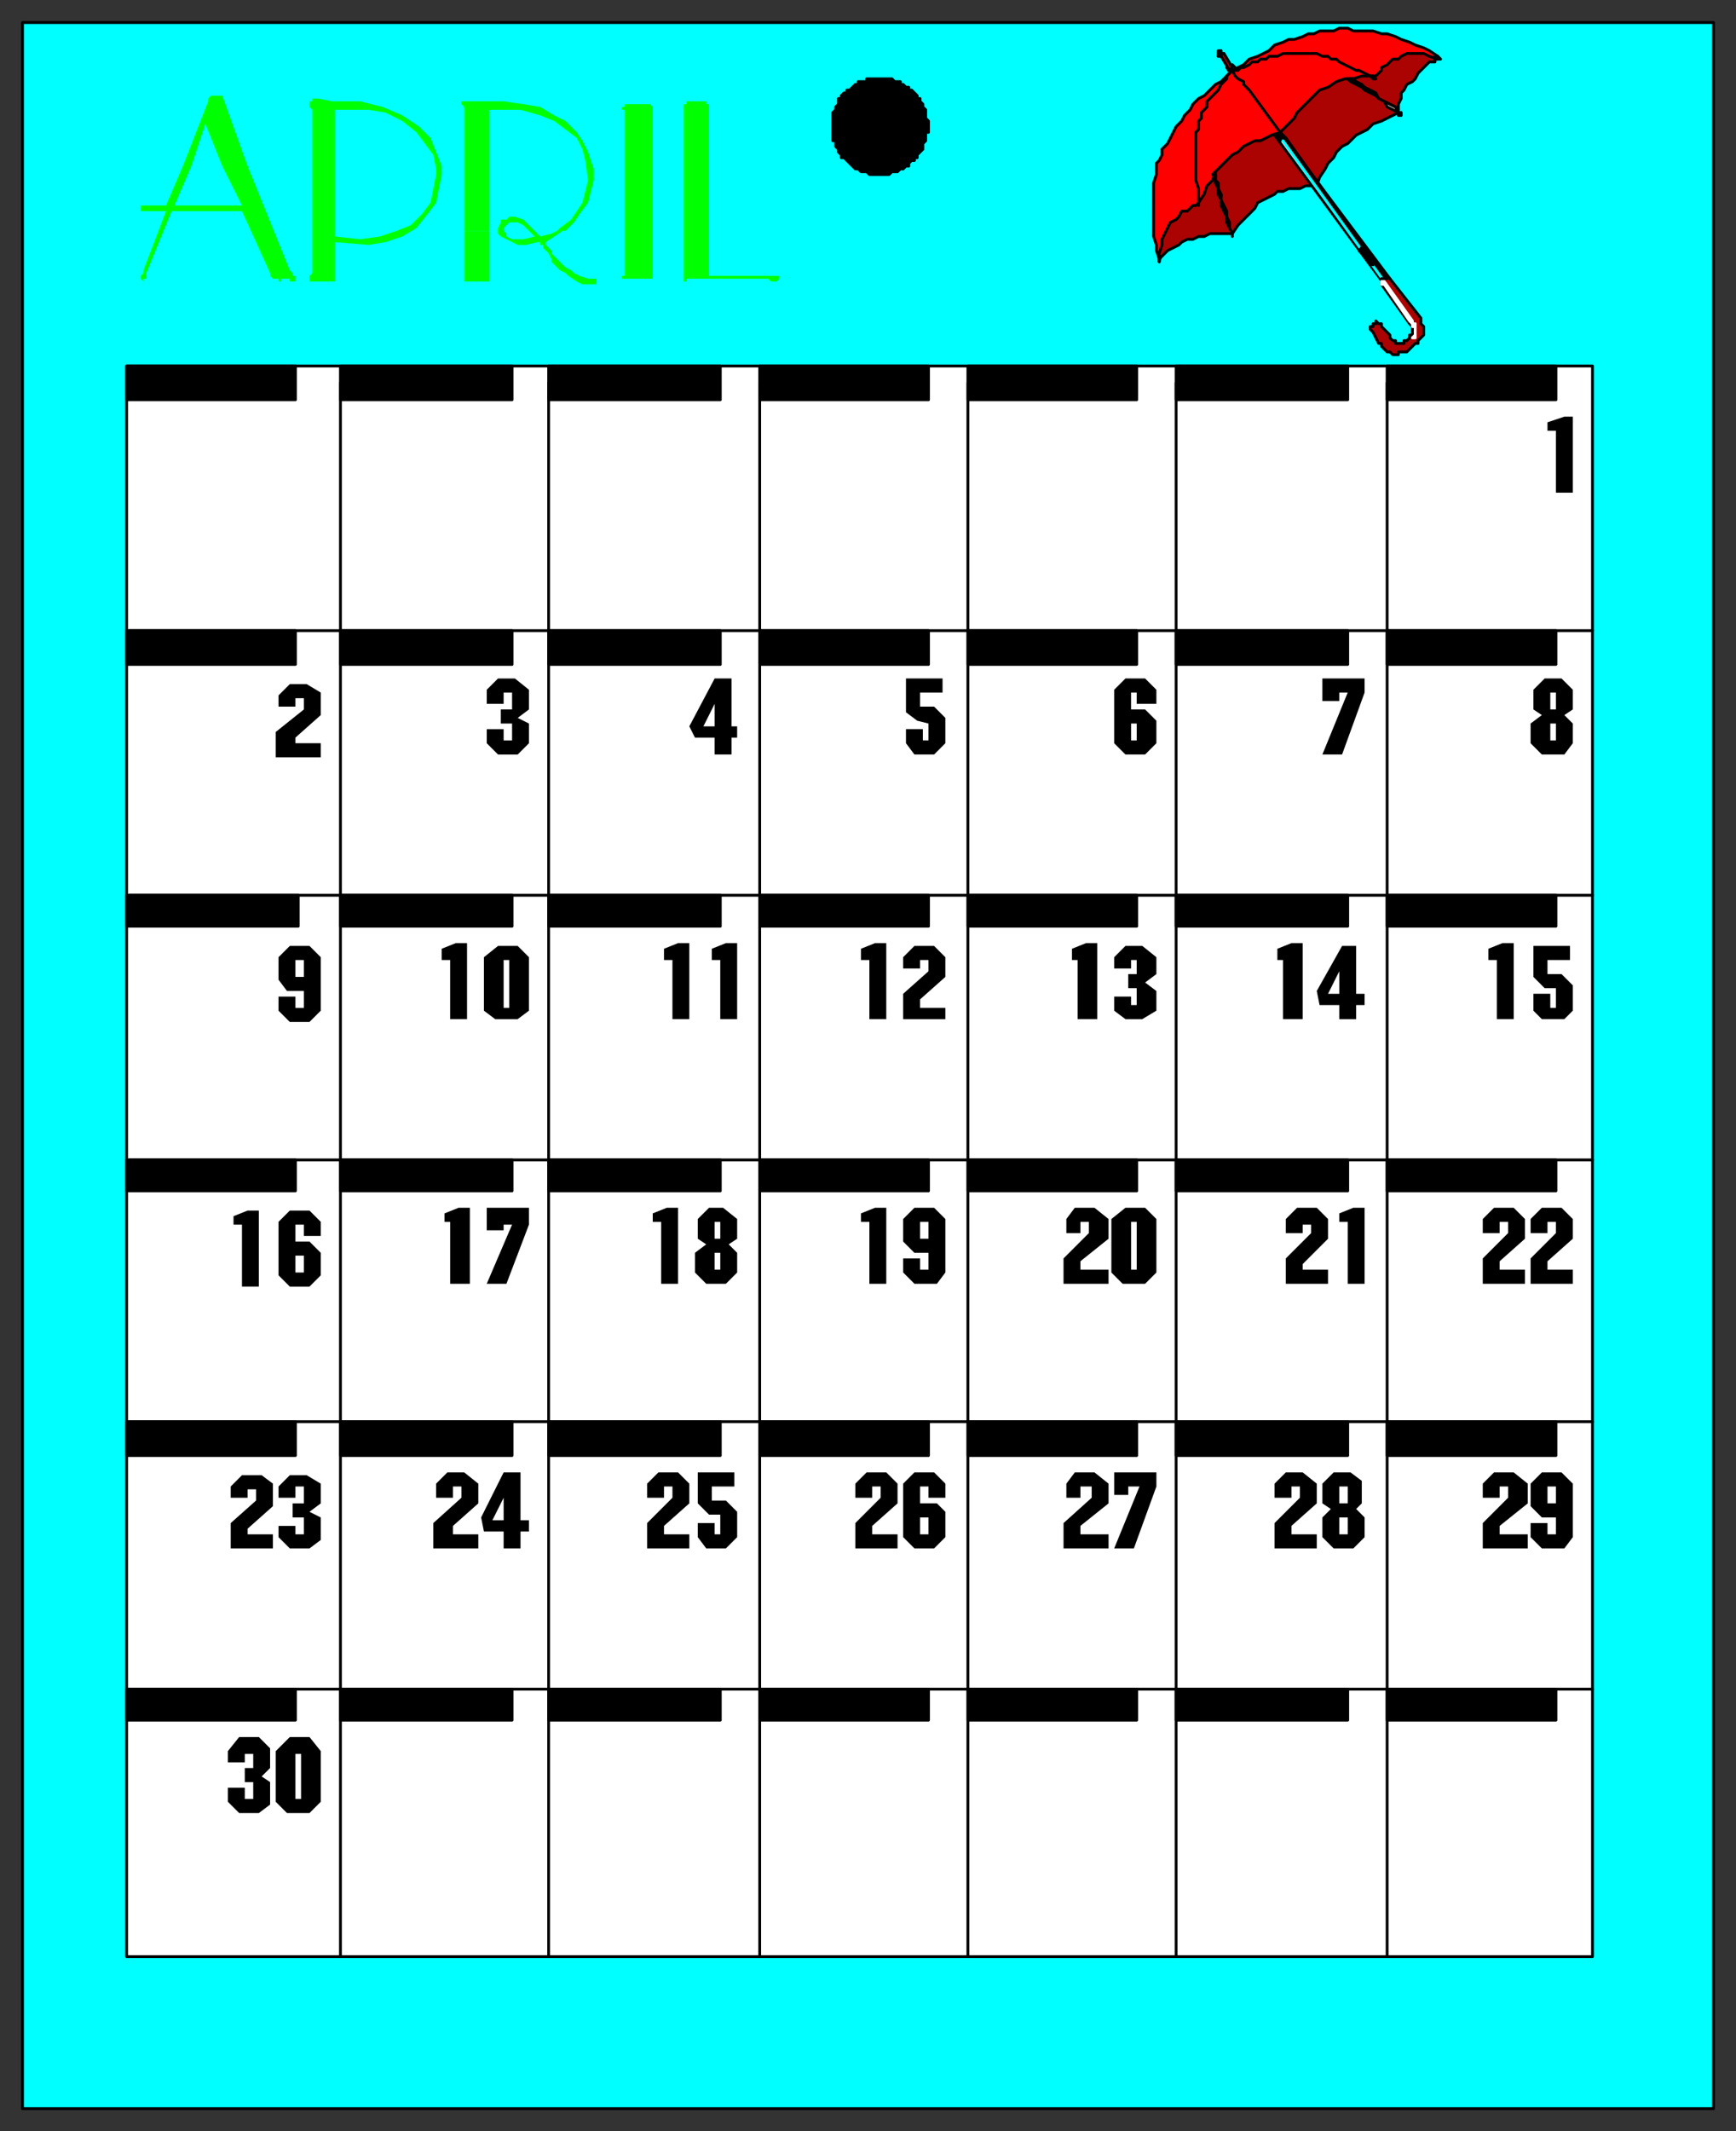 <svg xmlns="http://www.w3.org/2000/svg" fill-rule="evenodd" height="757" preserveAspectRatio="none" stroke-linecap="round" width="617"><rect width="100%" height="100%" fill="#333333" stroke="none"/><style>.brush0{fill:#fff}.pen0{stroke:#000;stroke-width:1;stroke-linejoin:round}.brush2{fill:#000}.pen1,.pen2{stroke:none}.brush3{fill:#ffa400}.brush4{fill:#ab0202}.brush6{fill:#ababab}.brush7{fill:#0f0}.pen5{stroke:none}</style><path class="pen0" style="fill:#0ff" d="M8 749h601V8H8v741z"/><path class="pen0 brush2" d="M330 45h0v-2l-1-1h0v-3l-1-1h0v-1l-1-1v-1h-1v-1l-1-1h0l-1-1h-1v-1h-1l-1-1h-1v-1h-2 0l-1-1h-4 0-5v1h-3v1h-1l-1 1h0l-1 1h-1v1h-1l-1 1v1h-1v2l-1 1h0v1l-1 1v2h0v5h0v3h1v2l1 1v1h0l1 1v1h1l1 1h0l1 1 1 1h0l1 1h1l1 1h2l1 1h7l1-1h2l1-1h1l1-1h1v-1l1-1h1v-1h1v-1l1-1h0l1-1v-2l1-1h0v-3h1v-2h0z"/><path class="pen0 brush0" d="M45 695h521V130H45v565z"/><path class="pen0" fill="none" d="M121 695V136m74 559V136m75 559V136m74 559V136m74 559V136m75 559V136m73 88H46m520 94H46m520 94H46m520 93H46m520 95H46"/><path class="pen0 brush2" d="M45 142h60v-12H45v12zm76 0h61v-12h-61v12zm74 0h61v-12h-61v12zm75 0h60v-12h-60v12zm74 0h60v-12h-60v12zm74 0h61v-12h-61v12zm75 0h60v-12h-60v12zM45 236h60v-12H45v12zm76 0h61v-12h-61v12zm74 0h61v-12h-61v12zm75 0h60v-12h-60v12zm74 0h60v-12h-60v12zm74 0h61v-12h-61v12zm75 0h60v-12h-60v12zM45 329h61v-11H45v11zm76 0h61v-11h-61v11zm74 0h61v-11h-61v11zm75 0h60v-11h-60v11zm74 0h60v-11h-60v11zm74 0h61v-11h-61v11zm75 0h60v-11h-60v11zM45 423h60v-11H45v11zm76 0h61v-11h-61v11zm74 0h61v-11h-61v11zm75 0h60v-11h-60v11zm74 0h60v-11h-60v11zm74 0h61v-11h-61v11zm75 0h60v-11h-60v11zM45 517h60v-12H45v12zm0 94h60v-11H45v11zm76-94h61v-12h-61v12zm0 94h61v-11h-61v11zm74-94h61v-12h-61v12zm0 94h61v-11h-61v11zm75-94h60v-12h-60v12zm0 94h60v-11h-60v11zm74-94h60v-12h-60v12zm0 94h60v-11h-60v11zm74-94h61v-12h-61v12zm0 94h61v-11h-61v11zm75-94h60v-12h-60v12zm0 94h60v-11h-60v11z"/><path class="pen1 brush2" d="M103 617h7l4 5v18l-4 4h-8l-4-4v-18l5-5zm-13 6h-3v3h-6v-4l4-5h7l4 4v7l-3 3 3 2v8l-4 3h-7l-4-4v-5h6v4h3v-6h-3v-5h3v-5zm18-95h-3v4h-6v-4l4-4h6l5 3v7l-4 3 4 2v8l-4 3h-7l-4-4v-4h6v3h3v-6h-4v-5h4v-6zm-17 1h-3v3h-6v-4l4-4h7l4 3v8l-9 8v2h9v5H82v-9l9-8v-4zm17-94h-3v6h5l4 4v8l-4 4h-7l-4-4v-19l4-4h7l4 4v5h-6v-4zm-22 0h-3v-3l5-2h4v27h-6v-22zm22-83h-6l-3-4v-8l4-4h7l4 4v19l-4 4h-7l-4-4v-5h6v4h3v-6zm0-104h-3v3h-6v-4l4-4h6l5 3v8l-9 8v2h9v5H98v-9l10-8v-4z"/><path class="pen2 brush0" d="M108 341h-3v6h3v-6zm0 105h-3v6h3v-6zm-3 177v16h2v-16h-2z"/><path class="pen1 brush2" d="M553 539h-5l-4-4v-8l4-4h7l4 4v19l-3 4h-8l-4-4v-5h6v4h3v-6zm-17-11h-3v4h-6v-5l4-4h7l5 4v7l-10 8v3h10v5h-16v-9l9-9v-4zm-54 8 3 3v7l-4 4h-7l-4-4v-7l3-3-3-2v-7l4-4h6l4 3v8l-2 2zm-20-8h-3v4h-6v-5l4-4h6l5 4v7l-9 8v3h9v5h-15v-9l9-9v-4zm-57 0h-4v3h-5v-8h15v5l-8 22h-7l9-22zm-17 0h-4v4h-5v-5l3-4h7l5 4v7l-10 8v3h10v5h-16v-9l10-9v-4zm-132 10h-4l-4-4v-11h13v5h-8v5h5l4 4v9l-4 4h-7l-3-4v-5h6v4h2v-7zm-17-10h-3v4h-6v-5l4-4h7l4 4v7l-9 8v3h9v5h-15v-9l9-9v-4zm-60 16h-7l-1-5 8-16h6v17h3v4h-3v6h-6v-6zm-15-16h-3v4h-6v-5l4-4h6l5 4v7l-9 8v3h9v5h-16v-9l10-9v-4zm389-94h-3v4h-6v-5l4-4h7l4 4v7l-9 8v3h9v5h-15v-9l9-9v-4zm-17 0h-3v4h-6v-5l4-4h7l4 4v7l-9 8v3h9v5h-15v-9l9-9v-4zm-57 0h-3v-3l5-2h4v27h-6v-22zm-13 1h-3v3h-6v-5l4-4h7l4 4v7l-9 9v2h9v5h-15v-9l9-9v-3zm-66-6h7l4 4v19l-4 4h-8l-4-4v-19l5-4zm-13 5h-3v4h-5v-5l3-4h7l5 4v7l-10 8v3h10v5h-16v-9l9-9v-4zm-57 11h-5l-4-4v-8l4-4h7l4 4v19l-3 4h-8l-4-4v-5h6v4h3v-6zm-21-11h-3v-3l5-2h4v27h-6v-22zm-50 8 3 3v7l-4 4h-7l-4-4v-7l4-3-3-2v-7l4-4h5l5 4v7l-3 2zm-24-8h-3v-3l5-2h4v27h-6v-22zm-53 1h-3v2h-6v-8h15v6l-8 21h-7l9-21zm-22-1h-2v-3l5-2h4v27h-7v-22zm393-83h-4l-4-4v-11h13v5h-8v5h5l4 4v9l-3 3h-8l-3-3v-6h6v5h2v-7zm-21-10h-3v-4l5-2h4v27h-6v-21zm-56 16h-7l-1-5 9-16h5v17h3v4h-3v5h-6v-5zm-20-16h-2v-4l5-2h4v27h-7v-21zm-52 0h-2v3h-6v-4l4-4h6l5 4v6l-4 3 4 3v7l-5 3h-6l-4-3v-5h6v3h2v-6h-3v-5h3v-5zm-21 0h-2v-4l5-2h4v27h-7v-21zm-53 0h-3v3h-6v-4l4-4h7l4 4v7l-9 8v3h9v4h-15v-9l9-8v-4zm-21 0h-3v-4l5-2h4v27h-6v-21zm-53 0h-3v-4l5-2h4v27h-6v-21zm-17 0h-3v-4l5-2h4v27h-6v-21zm-62-5h7l4 4v19l-4 3h-8l-4-3v-19l5-4zm-17 5h-3v-4l5-2h4v27h-6v-21zm396-87 3 3v7l-3 4h-8l-4-4v-7l4-3-3-2v-7l4-4h6l4 4v7l-3 2zm-77-8h-3v3h-6v-8h15v5l-8 22h-7l9-22zm-75 0h-2v6h5l4 4v8l-4 4h-7l-4-4v-19l4-4h7l4 4v5h-7v-4zm-74 11-4-1-4-3v-12h13v5h-8v5h5l4 4v9l-4 4h-7l-3-4v-5h6v4h2v-6zm-76 5h-7l-2-4 9-17h6v17h2v4h-2v6h-6v-6z"/><path class="pen2 brush0" d="m254 250-4 8h4v-8z"/><path class="pen1 brush2" d="M182 246h-3v4h-6v-5l4-4h6l5 4v7l-4 3 4 2v7l-4 4h-7l-4-4v-5h6v4h3v-6h-4v-5h4v-6zm371-93h-3v-3l6-2h3v27h-6v-22z"/><path class="pen2 brush0" d="M404 257h-2v6h2v-6zm149 0h-2v6h2v-6zm0-11h-2v6h2v-6zm-77 99-4 8h4v-8zm-297-4v17h2v-17h-2zm77 93h-2v6h2v-6zm0 11h-2v6h2v-6zm74-11h-3v6h3v-6zm72 0v17h2v-17h-2zm151 94h-3v6h3v-6zm-74 11h-3v6h3v-6zm0-11h-3v6h3v-6z"/><path class="pen1 brush2" d="M330 528h-3v6h6l3 3v9l-4 4h-7l-4-4v-19l4-4h7l4 4v5h-6v-4zm-17 0h-3v4h-6v-5l4-4h7l4 4v7l-9 8v3h9v5h-15v-9l9-9v-4z"/><path class="pen2 brush0" d="M330 539h-3v6h3v-6zm-151-7-4 8h4v-8z"/><path class="pen0 brush3" d="M437 24h0l1-1 2 2h0-1 0v1h0-1 0v1h0l-2-3h1z"/><path class="pen0 brush4" d="M434 19h1l3 5-1 1-3-5h-1 1v-1h0z"/><path class="pen0" style="fill:red" d="m438 25 2-1 2-1 2-2 3-1 2-1 2-1 2-2 3-1 2-1h2l3-1 2-1h2l2-1h5l2-1h3l2 1h7l3 1h2l3 1 2 1 3 1 2 1 3 1 2 1 3 2v1l-5-1h-4l-5 1-4 3-5 4h-8l-6 2-5 3-5 5-4 5-4 5-8 2-7 4-4 3-4 4-3 5-4 7-5 3-4 3-3 5-1 5-1 4v-1l-1-3v-2l-1-3V65l1-3v-4l1-1 1-2v-2l2-2 1-2 1-2 1-2 2-2 1-2 2-2 1-2 2-2 2-1 2-2 2-2 2-1 2-2 2-2z"/><path class="pen0 brush4" d="M455 47h0l1-1 1-1 1-1 2-2 1-2 2-2 2-2 2-2 2-2 3-1 3-2 3-1h3l3-1h5l1-1 1-1v-1l2-1 1-1 1-1h2l1-1 2-1h6l2 1 3 1h-1v1h-2l-1 1-1 1-1 1-1 1-1 2-1 1-2 1-1 2-1 1v2l-1 2v3l-2 1-2 1-2 1-3 1-2 2-2 1-2 1-1 1-2 2-2 1-2 2-1 2-2 2-1 2-2 3-1 3h-4l-2 1h-4l-2 1h-2l-1 1-2 1-2 1-2 1-1 2-2 2-2 2-2 2-2 3h-8l-2 1h-2l-2 1h-2l-2 1-1 1-2 1-2 1-2 2-1 1v-2l1-3v-2l1-2 1-2 1-2 2-1 1-1 1-2h2l1-1 1-1h1l1-1h0l2-3 1-3 2-2 1-3 2-2 1-1 2-2 1-1 2-1 2-2 2-1 2-1h2l2-1 2-1 3-1z"/><path class="pen0" fill="none" d="M426 72v-5l-1-3V47l1-1v-3l1-1v-2l1-1 1-1v-2l1-1 1-1 1-1 1-1 1-2 1-1 1-1v-1l1-1 1-1h2l1-1h1l2-1 1-1h2l1-1h2l1-1h3l2-1h12l2 1h2l1 1h2l1 1 2 1 2 1 2 1h1l2 1 2 1"/><path class="pen0 brush6" d="M432 61v3l1 1v2l1 2v2l1 2 1 2v2l1 2v2l1 2h0v1h0v-1h0l-1-2-1-2v-2l-1-2-1-2v-2l-1-2v-2l-1-2v-2l-1-1 1-1zm47-33 1 1 2 1 2 1 1 1 2 1 2 1 1 1 2 1 1 2 2 1 2 1h0v1h1v-1h0-1l-1-2-2-1-2-1-2-1-1-2-2-1-2-1-1-1-2-1-1-1h-2z"/><path class="pen0" fill="none" d="m438 25 1 2 1 1 2 1v1l2 2 11 15"/><path class="pen0 brush3" d="M433 18h1v1h1-1 0v1h0-1 0v-1h0v-1h0z"/><path class="pen0 brush6" d="M412 92h0v1h0v-1zm98-72v1h2l-1-1h0-1zm-84 52h0v-1 2h0v-1zm62-45h-1 0l1 1h1-1v-1z"/><path class="pen0" fill="none" d="M432 62h0v1h0v1h0v1h0l1 1h0v1h0v1h0v1h1v1m46-42h0l1 1h1l1 1h1v1h1l1 1h0"/><path class="pen0 brush0" d="M455 47h0l39 52-2 2-39-53 2-1z"/><path class="pen0 brush6" d="M456 49h1l36 50h-1l-36-50z"/><path class="pen0 brush2" d="m453 48 2-1h0l2 2h0-1 0l-1 1h0l-2-2z"/><path class="pen0 brush6" d="M455 47h0v1h1-1 0v-1z"/><path fill="none" style="stroke:#0ff;stroke-width:1;stroke-linejoin:round" d="m492 100-36-50"/><path class="pen0 brush4" d="m501 115 1 1v2h0v1h-1v1l-1 1h-1v1h-3v-1h-1l-1-1v-1l-3-3h0v-1h-1 0l-1-1v1h0-1 0v1h-1v1h0l1 1h0l2 4h1v1l1 1h0l1 1h1l1 1h2v-1h3l1-1h0l1-1 1-1h1v-1h0l1-1h0l1-1v-1h0v-2h0l-1-1v-1h0v-1l-11-14h0l-1-1v1h-1 0-1v1h0v1l10 14z"/><path class="brush0" style="stroke:#fff;stroke-width:1;stroke-linejoin:round" d="M492 101h-1 0v-1h1l10 14v1h1v1h0v1h0v1h0v1h0v1h-1l1-1h0v-1h0v-1h0v-1h0-1v-1h0l-1-1-9-13z"/><path class="pen0 brush2" d="m483 89 1-1 4 6h0l-5-5z"/><path class="pen0 brush0" d="m488 94-4-6v1l3 5h1z"/><path class="pen0" fill="none" d="m484 88 3 6"/><path class="pen5 brush7" d="M243 96V37h1v-1h7v1h1v61h25v1l-1 1h-2l-1-1h-29v1h-1v-4zm-21 1V39h-1v-1h1v-1h9l1 1v61h-11v-1h1v-1zm-21-15h-3l1-1 4-3 2-3 2-3 1-4 1-4-1-7-1-4-2-4-4-3-4-3-5-2-7-2h-11v43h-9V38l-1-1v-1h15l7 1 6 1 5 3 4 2 4 4 2 3 2 4 2 6v4l-1 4-1 4-3 4-2 3-3 3z"/><path class="pen5 brush7" d="M190 82h-2l-2-2-2-1h-3l-1 1-1 1v1h-2v-1l1-2v-1h2l1-1h2l3 1 2 2 2 2zm-25 0h9v18h-9V82zm12 0h2l1 1v1l2 1h4l4-1-2-2h2l2 2 4-1 2-1h3-1l-6 4v1l1 1 1 1v1l2 2 1 1 1 1 1 1 2 1 1 1 2 1 3 1h3v1h1-1v1h-5l-2-1-3-2-1-1-2-1-1-1-2-2v-1l-1-2-2-2v-1h-1v-1h-1l-4 1h-3l-2-1-2-1-2-1-1-1v-1zm-20-20h-2v-2l-1-5-3-4-3-4-5-4-6-3-6-1h-12v23h-8V39l-1-1v-2h1v-1h2l5 1h10l8 2 7 3 6 4 4 4 2 5 2 5v3zm-46 0h8v22l9 1 7-1 6-2 5-2 4-4 3-4 1-5 1-5h2l-1 5-1 5-3 4-4 5-5 3-6 2-6 1-12-1v14h-9v-2l1-1V62zm-23-3h-9l-6-15-5 15h-3l9-23v-1l1-1h4l9 25zm-23 0h3l-6 14h24l-7-14h9l15 37 1 1v1h1v2h-2v-1h-3v1h-1v-1h-2l-1-1v-1L86 75H61l-9 22v2h-1v1l-1-1v-1l1-1v-1l8-21h-9v-2h9l6-14z"/></svg>
